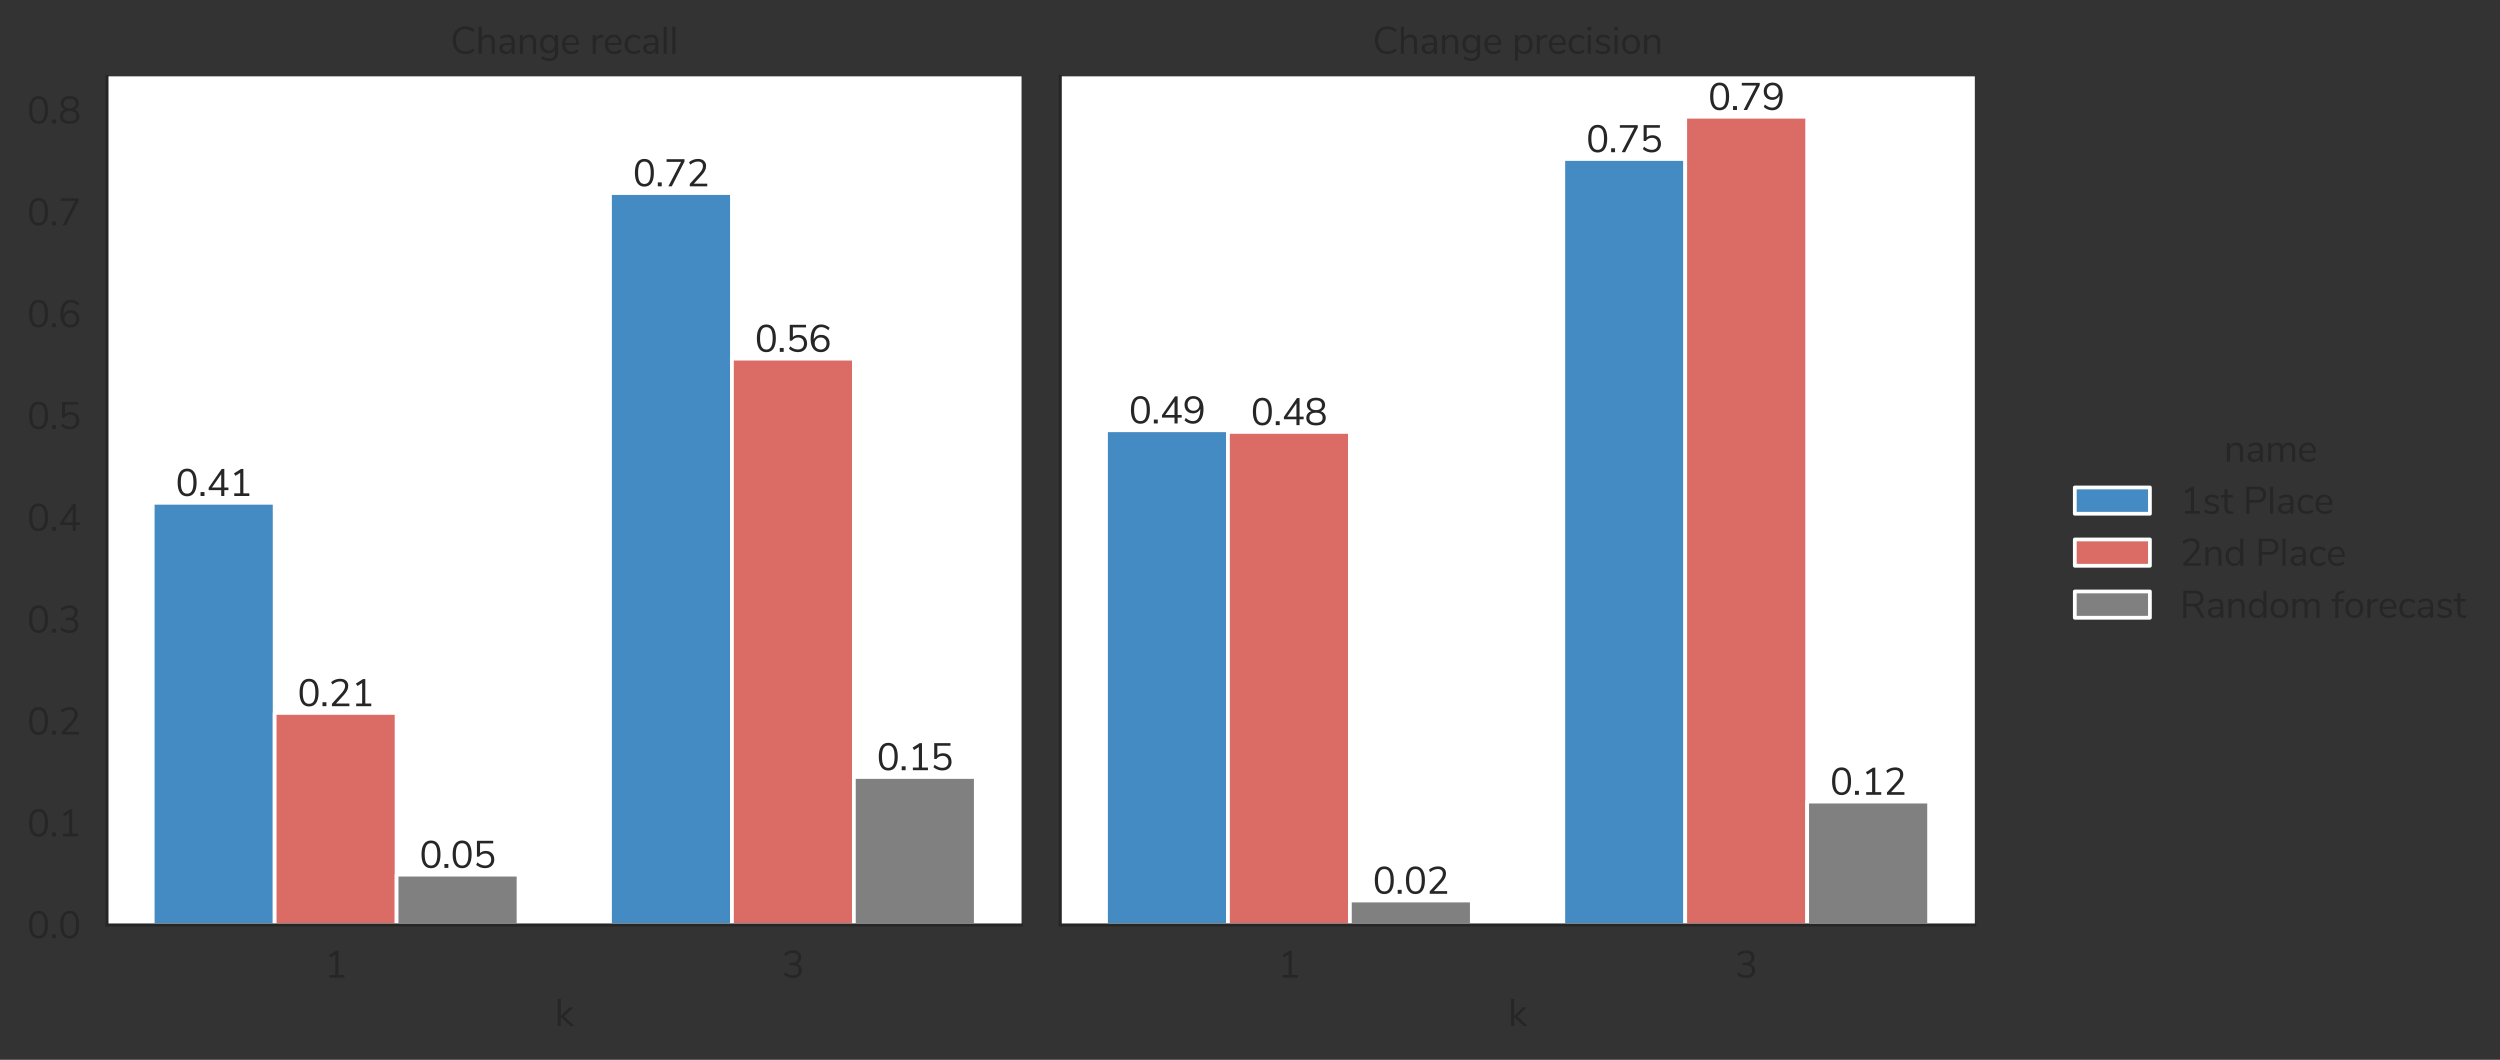 <?xml version="1.0" encoding="utf-8" standalone="no"?>
<!DOCTYPE svg PUBLIC "-//W3C//DTD SVG 1.1//EN"
  "http://www.w3.org/Graphics/SVG/1.1/DTD/svg11.dtd">
<svg height="282.23pt" version="1.1" viewBox="0 0 665.762 282.23" width="665.762pt" xmlns="http://www.w3.org/2000/svg" xmlns:xlink="http://www.w3.org/1999/xlink">
 <rect x="0" y="0" width="665.762" height="282.23" fill="#333333" stroke="none"/>
 <defs>
  <style type="text/css">*{stroke-linecap:butt;stroke-linejoin:round;}</style>
 </defs>
 <g id="figure_1">
  <g id="patch_1">
   <path d="M 0 282.23 
L 665.762 282.23 
L 665.762 0 
L 0 0 
z
" style="fill:none;"/>
  </g>
  <g id="axes_1">
   <g id="patch_2">
    <path d="M 28.491 246.33 
L 272.04 246.33 
L 272.04 20.33 
L 28.491 20.33 
z
" style="fill:#ffffff;"/>
   </g>
   <g id="matplotlib.axis_1">
    <g id="xtick_1">
     <g id="text_1">
      <!-- 1 -->
      <g style="fill:#262626;" transform="translate(86.378 260.38)scale(0.1 -0.1)">
       <defs>
        <path d="M 2349 442 
L 3341 442 
L 3341 0 
L 832 0 
L 832 442 
L 1824 442 
L 1824 3859 
L 1030 3360 
L 787 3763 
L 1971 4512 
L 2349 4512 
L 2349 442 
z
" id="NunitoSans-Regular-31" transform="scale(0.016)"/>
       </defs>
       <use xlink:href="#NunitoSans-Regular-31"/>
      </g>
     </g>
    </g>
    <g id="xtick_2">
     <g id="text_2">
      <!-- 3 -->
      <g style="fill:#262626;" transform="translate(208.153 260.38)scale(0.1 -0.1)">
       <defs>
        <path d="M 2541 2317 
Q 2938 2202 3149 1923 
Q 3360 1645 3360 1222 
Q 3360 634 2960 294 
Q 2560 -45 1875 -45 
Q 1440 -45 1037 102 
Q 634 250 358 512 
L 557 915 
Q 1171 397 1862 397 
Q 2342 397 2592 611 
Q 2842 826 2842 1242 
Q 2842 2067 1805 2067 
L 1286 2067 
L 1286 2509 
L 1702 2509 
Q 2202 2509 2470 2729 
Q 2739 2950 2739 3366 
Q 2739 3731 2521 3926 
Q 2304 4122 1901 4122 
Q 1248 4122 621 3603 
L 422 4006 
Q 698 4269 1094 4416 
Q 1491 4563 1920 4563 
Q 2534 4563 2896 4252 
Q 3258 3942 3258 3418 
Q 3258 3027 3069 2736 
Q 2880 2445 2541 2317 
z
" id="NunitoSans-Regular-33" transform="scale(0.016)"/>
       </defs>
       <use xlink:href="#NunitoSans-Regular-33"/>
      </g>
     </g>
    </g>
    <g id="text_3">
     <!-- k -->
     <g style="fill:#262626;" transform="translate(147.765 273.23)scale(0.1 -0.1)">
      <defs>
       <path d="M 3258 0 
L 2586 0 
L 998 1491 
L 998 0 
L 480 0 
L 480 4512 
L 998 4512 
L 998 1702 
L 2451 3110 
L 3110 3110 
L 1562 1619 
L 3258 0 
z
" id="NunitoSans-Regular-6b" transform="scale(0.016)"/>
      </defs>
      <use xlink:href="#NunitoSans-Regular-6b"/>
     </g>
    </g>
   </g>
   <g id="matplotlib.axis_2">
    <g id="ytick_1">
     <g id="text_4">
      <!-- 0.0 -->
      <g style="fill:#262626;" transform="translate(7.2 249.855)scale(0.1 -0.1)">
       <defs>
        <path d="M 1920 -51 
Q 1146 -51 742 537 
Q 339 1126 339 2253 
Q 339 3386 742 3974 
Q 1146 4563 1920 4563 
Q 2694 4563 3097 3977 
Q 3501 3392 3501 2259 
Q 3501 1126 3097 537 
Q 2694 -51 1920 -51 
z
M 1920 390 
Q 2458 390 2714 844 
Q 2970 1299 2970 2259 
Q 2970 3226 2717 3670 
Q 2464 4115 1920 4115 
Q 1382 4115 1126 3667 
Q 870 3219 870 2259 
Q 870 1299 1126 844 
Q 1382 390 1920 390 
z
" id="NunitoSans-Regular-30" transform="scale(0.016)"/>
        <path d="M 403 653 
L 1056 653 
L 1056 0 
L 403 0 
L 403 653 
z
" id="NunitoSans-Regular-2e" transform="scale(0.016)"/>
       </defs>
       <use xlink:href="#NunitoSans-Regular-30"/>
       <use x="60" xlink:href="#NunitoSans-Regular-2e"/>
       <use x="82.9" xlink:href="#NunitoSans-Regular-30"/>
      </g>
     </g>
    </g>
    <g id="ytick_2">
     <g id="text_5">
      <!-- 0.1 -->
      <g style="fill:#262626;" transform="translate(7.2 222.734)scale(0.1 -0.1)">
       <use xlink:href="#NunitoSans-Regular-30"/>
       <use x="60" xlink:href="#NunitoSans-Regular-2e"/>
       <use x="82.9" xlink:href="#NunitoSans-Regular-31"/>
      </g>
     </g>
    </g>
    <g id="ytick_3">
     <g id="text_6">
      <!-- 0.2 -->
      <g style="fill:#262626;" transform="translate(7.2 195.614)scale(0.1 -0.1)">
       <defs>
        <path d="M 3450 442 
L 3450 0 
L 544 0 
L 544 397 
L 2125 2138 
Q 2445 2496 2589 2781 
Q 2733 3066 2733 3354 
Q 2733 3725 2515 3923 
Q 2298 4122 1901 4122 
Q 1248 4122 621 3603 
L 422 4006 
Q 691 4262 1097 4412 
Q 1504 4563 1914 4563 
Q 2534 4563 2896 4243 
Q 3258 3923 3258 3379 
Q 3258 2989 3082 2630 
Q 2906 2272 2502 1830 
L 1222 442 
L 3450 442 
z
" id="NunitoSans-Regular-32" transform="scale(0.016)"/>
       </defs>
       <use xlink:href="#NunitoSans-Regular-30"/>
       <use x="60" xlink:href="#NunitoSans-Regular-2e"/>
       <use x="82.9" xlink:href="#NunitoSans-Regular-32"/>
      </g>
     </g>
    </g>
    <g id="ytick_4">
     <g id="text_7">
      <!-- 0.3 -->
      <g style="fill:#262626;" transform="translate(7.2 168.494)scale(0.1 -0.1)">
       <use xlink:href="#NunitoSans-Regular-30"/>
       <use x="60" xlink:href="#NunitoSans-Regular-2e"/>
       <use x="82.9" xlink:href="#NunitoSans-Regular-33"/>
      </g>
     </g>
    </g>
    <g id="ytick_5">
     <g id="text_8">
      <!-- 0.4 -->
      <g style="fill:#262626;" transform="translate(7.2 141.373)scale(0.1 -0.1)">
       <defs>
        <path d="M 3610 1414 
L 3610 979 
L 2931 979 
L 2931 0 
L 2413 0 
L 2413 979 
L 326 979 
L 326 1376 
L 2502 4512 
L 2931 4512 
L 2931 1414 
L 3610 1414 
z
M 870 1414 
L 2413 1414 
L 2413 3635 
L 870 1414 
z
" id="NunitoSans-Regular-34" transform="scale(0.016)"/>
       </defs>
       <use xlink:href="#NunitoSans-Regular-30"/>
       <use x="60" xlink:href="#NunitoSans-Regular-2e"/>
       <use x="82.9" xlink:href="#NunitoSans-Regular-34"/>
      </g>
     </g>
    </g>
    <g id="ytick_6">
     <g id="text_9">
      <!-- 0.5 -->
      <g style="fill:#262626;" transform="translate(7.2 114.253)scale(0.1 -0.1)">
       <defs>
        <path d="M 2112 2829 
Q 2541 2829 2857 2649 
Q 3174 2470 3347 2147 
Q 3520 1824 3520 1402 
Q 3520 973 3331 646 
Q 3142 320 2796 137 
Q 2451 -45 1990 -45 
Q 1581 -45 1181 105 
Q 781 256 506 512 
L 704 915 
Q 1331 397 1990 397 
Q 2464 397 2733 665 
Q 3002 934 3002 1395 
Q 3002 1843 2736 2118 
Q 2470 2394 2029 2394 
Q 1382 2394 998 1869 
L 634 1869 
L 634 4512 
L 3341 4512 
L 3341 4077 
L 1152 4077 
L 1152 2470 
Q 1331 2643 1577 2736 
Q 1824 2829 2112 2829 
z
" id="NunitoSans-Regular-35" transform="scale(0.016)"/>
       </defs>
       <use xlink:href="#NunitoSans-Regular-30"/>
       <use x="60" xlink:href="#NunitoSans-Regular-2e"/>
       <use x="82.9" xlink:href="#NunitoSans-Regular-35"/>
      </g>
     </g>
    </g>
    <g id="ytick_7">
     <g id="text_10">
      <!-- 0.6 -->
      <g style="fill:#262626;" transform="translate(7.209 87.133)scale(0.1 -0.1)">
       <defs>
        <path d="M 2112 2835 
Q 2522 2835 2842 2656 
Q 3162 2477 3341 2150 
Q 3520 1824 3520 1402 
Q 3520 986 3334 653 
Q 3149 320 2816 134 
Q 2483 -51 2067 -51 
Q 1248 -51 803 518 
Q 358 1088 358 2144 
Q 358 2906 566 3450 
Q 774 3994 1164 4278 
Q 1555 4563 2099 4563 
Q 2490 4563 2861 4419 
Q 3232 4275 3514 4006 
L 3315 3603 
Q 2995 3872 2704 3997 
Q 2413 4122 2112 4122 
Q 1530 4122 1206 3606 
Q 883 3091 883 2150 
L 883 2054 
Q 1030 2413 1356 2624 
Q 1683 2835 2112 2835 
z
M 2042 390 
Q 2477 390 2739 665 
Q 3002 941 3002 1395 
Q 3002 1843 2736 2118 
Q 2470 2394 2035 2394 
Q 1594 2394 1315 2115 
Q 1037 1837 1037 1395 
Q 1037 947 1315 668 
Q 1594 390 2042 390 
z
" id="NunitoSans-Regular-36" transform="scale(0.016)"/>
       </defs>
       <use xlink:href="#NunitoSans-Regular-30"/>
       <use x="60" xlink:href="#NunitoSans-Regular-2e"/>
       <use x="82.9" xlink:href="#NunitoSans-Regular-36"/>
      </g>
     </g>
    </g>
    <g id="ytick_8">
     <g id="text_11">
      <!-- 0.7 -->
      <g style="fill:#262626;" transform="translate(7.2 60.012)scale(0.1 -0.1)">
       <defs>
        <path d="M 429 4512 
L 3411 4512 
L 3411 4122 
L 1299 0 
L 730 0 
L 2835 4070 
L 429 4070 
L 429 4512 
z
" id="NunitoSans-Regular-37" transform="scale(0.016)"/>
       </defs>
       <use xlink:href="#NunitoSans-Regular-30"/>
       <use x="60" xlink:href="#NunitoSans-Regular-2e"/>
       <use x="82.9" xlink:href="#NunitoSans-Regular-37"/>
      </g>
     </g>
    </g>
    <g id="ytick_9">
     <g id="text_12">
      <!-- 0.8 -->
      <g style="fill:#262626;" transform="translate(7.2 32.892)scale(0.1 -0.1)">
       <defs>
        <path d="M 2701 2317 
Q 3098 2195 3318 1900 
Q 3539 1606 3539 1197 
Q 3539 614 3116 284 
Q 2694 -45 1920 -45 
Q 1146 -45 723 284 
Q 301 614 301 1197 
Q 301 1613 525 1907 
Q 749 2202 1146 2317 
Q 806 2445 608 2720 
Q 410 2995 410 3366 
Q 410 3917 810 4240 
Q 1210 4563 1920 4563 
Q 2630 4563 3030 4240 
Q 3430 3917 3430 3366 
Q 3430 2995 3232 2716 
Q 3034 2438 2701 2317 
z
M 928 3328 
Q 928 2931 1181 2720 
Q 1434 2509 1920 2509 
Q 2406 2509 2659 2720 
Q 2912 2931 2912 3328 
Q 2912 3706 2659 3917 
Q 2406 4128 1920 4128 
Q 1434 4128 1181 3917 
Q 928 3706 928 3328 
z
M 1920 390 
Q 3021 390 3021 1229 
Q 3021 2067 1920 2067 
Q 819 2067 819 1229 
Q 819 390 1920 390 
z
" id="NunitoSans-Regular-38" transform="scale(0.016)"/>
       </defs>
       <use xlink:href="#NunitoSans-Regular-30"/>
       <use x="60" xlink:href="#NunitoSans-Regular-2e"/>
       <use x="82.9" xlink:href="#NunitoSans-Regular-38"/>
      </g>
     </g>
    </g>
   </g>
   <g id="patch_3">
    <path clip-path="url(#p735f9691ac)" d="M 40.668 246.33 
L 73.141 246.33 
L 73.141 133.891 
L 40.668 133.891 
z
" style="fill:#448bc3;stroke:#ffffff;stroke-linejoin:miter;"/>
   </g>
   <g id="patch_4">
    <path clip-path="url(#p735f9691ac)" d="M 162.443 246.33 
L 194.916 246.33 
L 194.916 51.416 
L 162.443 51.416 
z
" style="fill:#448bc3;stroke:#ffffff;stroke-linejoin:miter;"/>
   </g>
   <g id="patch_5">
    <path clip-path="url(#p735f9691ac)" d="M 73.141 246.33 
L 105.615 246.33 
L 105.615 189.857 
L 73.141 189.857 
z
" style="fill:#da6b65;stroke:#ffffff;stroke-linejoin:miter;"/>
   </g>
   <g id="patch_6">
    <path clip-path="url(#p735f9691ac)" d="M 194.916 246.33 
L 227.389 246.33 
L 227.389 95.507 
L 194.916 95.507 
z
" style="fill:#da6b65;stroke:#ffffff;stroke-linejoin:miter;"/>
   </g>
   <g id="patch_7">
    <path clip-path="url(#p735f9691ac)" d="M 105.615 246.33 
L 138.088 246.33 
L 138.088 232.929 
L 105.615 232.929 
z
" style="fill:#808080;stroke:#ffffff;stroke-linejoin:miter;"/>
   </g>
   <g id="patch_8">
    <path clip-path="url(#p735f9691ac)" d="M 227.389 246.33 
L 259.862 246.33 
L 259.862 206.914 
L 227.389 206.914 
z
" style="fill:#808080;stroke:#ffffff;stroke-linejoin:miter;"/>
   </g>
   <g id="patch_9">
    <path d="M 28.491 246.33 
L 28.491 20.33 
" style="fill:none;stroke:#262626;stroke-linecap:square;stroke-linejoin:miter;stroke-width:0.8;"/>
   </g>
   <g id="patch_10">
    <path d="M 28.491 246.33 
L 272.04 246.33 
" style="fill:none;stroke:#262626;stroke-linecap:square;stroke-linejoin:miter;stroke-width:0.8;"/>
   </g>
   <g id="text_13">
    <!-- 0.41 -->
    <g style="fill:#262626;" transform="translate(46.759 132.091)scale(0.1 -0.1)">
     <use xlink:href="#NunitoSans-Regular-30"/>
     <use x="60" xlink:href="#NunitoSans-Regular-2e"/>
     <use x="82.9" xlink:href="#NunitoSans-Regular-34"/>
     <use x="142.9" xlink:href="#NunitoSans-Regular-31"/>
    </g>
   </g>
   <g id="text_14">
    <!-- 0.72 -->
    <g style="fill:#262626;" transform="translate(168.534 49.616)scale(0.1 -0.1)">
     <use xlink:href="#NunitoSans-Regular-30"/>
     <use x="60" xlink:href="#NunitoSans-Regular-2e"/>
     <use x="82.9" xlink:href="#NunitoSans-Regular-37"/>
     <use x="142.9" xlink:href="#NunitoSans-Regular-32"/>
    </g>
   </g>
   <g id="text_15">
    <!-- 0.21 -->
    <g style="fill:#262626;" transform="translate(79.233 188.057)scale(0.1 -0.1)">
     <use xlink:href="#NunitoSans-Regular-30"/>
     <use x="60" xlink:href="#NunitoSans-Regular-2e"/>
     <use x="82.9" xlink:href="#NunitoSans-Regular-32"/>
     <use x="142.9" xlink:href="#NunitoSans-Regular-31"/>
    </g>
   </g>
   <g id="text_16">
    <!-- 0.56 -->
    <g style="fill:#262626;" transform="translate(201.012 93.707)scale(0.1 -0.1)">
     <use xlink:href="#NunitoSans-Regular-30"/>
     <use x="60" xlink:href="#NunitoSans-Regular-2e"/>
     <use x="82.9" xlink:href="#NunitoSans-Regular-35"/>
     <use x="142.9" xlink:href="#NunitoSans-Regular-36"/>
    </g>
   </g>
   <g id="text_17">
    <!-- 0.05 -->
    <g style="fill:#262626;" transform="translate(111.706 231.129)scale(0.1 -0.1)">
     <use xlink:href="#NunitoSans-Regular-30"/>
     <use x="60" xlink:href="#NunitoSans-Regular-2e"/>
     <use x="82.9" xlink:href="#NunitoSans-Regular-30"/>
     <use x="142.9" xlink:href="#NunitoSans-Regular-35"/>
    </g>
   </g>
   <g id="text_18">
    <!-- 0.15 -->
    <g style="fill:#262626;" transform="translate(233.481 205.114)scale(0.1 -0.1)">
     <use xlink:href="#NunitoSans-Regular-30"/>
     <use x="60" xlink:href="#NunitoSans-Regular-2e"/>
     <use x="82.9" xlink:href="#NunitoSans-Regular-31"/>
     <use x="142.9" xlink:href="#NunitoSans-Regular-35"/>
    </g>
   </g>
   <g id="text_19">
    <!-- Change recall -->
    <g style="fill:#262626;" transform="translate(119.93 14.33)scale(0.1 -0.1)">
     <defs>
      <path d="M 2483 -51 
Q 1843 -51 1369 227 
Q 896 506 643 1027 
Q 390 1549 390 2259 
Q 390 2970 643 3488 
Q 896 4006 1369 4284 
Q 1843 4563 2483 4563 
Q 2950 4563 3340 4419 
Q 3731 4275 4019 3994 
L 3821 3590 
Q 3494 3866 3180 3987 
Q 2867 4109 2490 4109 
Q 1747 4109 1340 3625 
Q 934 3142 934 2259 
Q 934 1370 1340 886 
Q 1747 403 2490 403 
Q 2867 403 3180 524 
Q 3494 646 3821 922 
L 4019 518 
Q 3731 237 3340 93 
Q 2950 -51 2483 -51 
z
" id="NunitoSans-Regular-43" transform="scale(0.016)"/>
      <path d="M 2048 3194 
Q 3168 3194 3168 1958 
L 3168 0 
L 2650 0 
L 2650 1926 
Q 2650 2362 2480 2560 
Q 2310 2758 1939 2758 
Q 1510 2758 1254 2496 
Q 998 2234 998 1786 
L 998 0 
L 480 0 
L 480 4512 
L 998 4512 
L 998 2618 
Q 1152 2899 1424 3046 
Q 1696 3194 2048 3194 
z
" id="NunitoSans-Regular-68" transform="scale(0.016)"/>
      <path d="M 1747 3194 
Q 2342 3194 2633 2890 
Q 2925 2586 2925 1965 
L 2925 0 
L 2419 0 
L 2419 531 
Q 2298 256 2048 105 
Q 1798 -45 1472 -45 
Q 1171 -45 918 76 
Q 666 198 518 416 
Q 371 634 371 896 
Q 371 1248 550 1443 
Q 730 1638 1139 1724 
Q 1549 1811 2278 1811 
L 2419 1811 
L 2419 2022 
Q 2419 2413 2259 2589 
Q 2099 2765 1741 2765 
Q 1203 2765 672 2432 
L 499 2810 
Q 742 2982 1084 3088 
Q 1427 3194 1747 3194 
z
M 1542 365 
Q 1926 365 2172 624 
Q 2419 883 2419 1293 
L 2419 1478 
L 2304 1478 
Q 1741 1478 1446 1430 
Q 1152 1382 1027 1270 
Q 902 1158 902 941 
Q 902 691 1084 528 
Q 1267 365 1542 365 
z
" id="NunitoSans-Regular-61" transform="scale(0.016)"/>
      <path d="M 2048 3194 
Q 3168 3194 3168 1958 
L 3168 0 
L 2650 0 
L 2650 1926 
Q 2650 2362 2480 2560 
Q 2310 2758 1939 2758 
Q 1510 2758 1254 2496 
Q 998 2234 998 1786 
L 998 0 
L 480 0 
L 480 3117 
L 992 3117 
L 992 2605 
Q 1146 2893 1421 3043 
Q 1696 3194 2048 3194 
z
" id="NunitoSans-Regular-6e" transform="scale(0.016)"/>
      <path d="M 3270 3117 
L 3270 211 
Q 3270 -486 2912 -841 
Q 2554 -1197 1850 -1197 
Q 1030 -1197 474 -774 
L 646 -390 
Q 960 -595 1235 -684 
Q 1510 -774 1850 -774 
Q 2298 -774 2528 -534 
Q 2758 -294 2758 166 
L 2758 717 
Q 2624 416 2345 256 
Q 2067 96 1690 96 
Q 1280 96 963 288 
Q 646 480 470 832 
Q 294 1184 294 1645 
Q 294 2106 470 2458 
Q 646 2810 963 3002 
Q 1280 3194 1690 3194 
Q 2061 3194 2336 3034 
Q 2611 2874 2752 2579 
L 2752 3117 
L 3270 3117 
z
M 1792 525 
Q 2240 525 2496 822 
Q 2752 1120 2752 1645 
Q 2752 2163 2499 2460 
Q 2246 2758 1792 2758 
Q 1338 2758 1078 2460 
Q 819 2163 819 1645 
Q 819 1120 1078 822 
Q 1338 525 1792 525 
z
" id="NunitoSans-Regular-67" transform="scale(0.016)"/>
      <path d="M 3091 1478 
L 813 1478 
Q 838 934 1107 656 
Q 1376 378 1869 378 
Q 2413 378 2867 749 
L 3040 371 
Q 2835 179 2515 67 
Q 2195 -45 1862 -45 
Q 1133 -45 713 384 
Q 294 813 294 1568 
Q 294 2048 480 2416 
Q 666 2784 1002 2989 
Q 1338 3194 1766 3194 
Q 2387 3194 2739 2787 
Q 3091 2381 3091 1670 
L 3091 1478 
z
M 1773 2790 
Q 1363 2790 1116 2534 
Q 870 2278 826 1811 
L 2637 1811 
Q 2624 2285 2400 2537 
Q 2176 2790 1773 2790 
z
" id="NunitoSans-Regular-65" transform="scale(0.016)"/>
      <path id="NunitoSans-Regular-20" transform="scale(0.016)"/>
      <path d="M 2246 2746 
L 1907 2714 
Q 1427 2669 1212 2413 
Q 998 2157 998 1779 
L 998 0 
L 480 0 
L 480 3117 
L 986 3117 
L 986 2573 
Q 1248 3117 2016 3181 
L 2202 3194 
L 2246 2746 
z
" id="NunitoSans-Regular-72" transform="scale(0.016)"/>
      <path d="M 1798 -45 
Q 1338 -45 998 153 
Q 659 352 476 713 
Q 294 1075 294 1562 
Q 294 2048 483 2416 
Q 672 2784 1014 2989 
Q 1357 3194 1818 3194 
Q 2131 3194 2432 3082 
Q 2733 2970 2918 2784 
L 2746 2400 
Q 2304 2758 1850 2758 
Q 1370 2758 1101 2444 
Q 832 2131 832 1562 
Q 832 998 1101 691 
Q 1370 384 1850 384 
Q 2304 384 2746 742 
L 2918 358 
Q 2720 173 2419 64 
Q 2118 -45 1798 -45 
z
" id="NunitoSans-Regular-63" transform="scale(0.016)"/>
      <path d="M 480 0 
L 480 4512 
L 998 4512 
L 998 0 
L 480 0 
z
" id="NunitoSans-Regular-6c" transform="scale(0.016)"/>
     </defs>
     <use xlink:href="#NunitoSans-Regular-43"/>
     <use x="67.7" xlink:href="#NunitoSans-Regular-68"/>
     <use x="124.5" xlink:href="#NunitoSans-Regular-61"/>
     <use x="177.5" xlink:href="#NunitoSans-Regular-6e"/>
     <use x="234.3" xlink:href="#NunitoSans-Regular-67"/>
     <use x="292.9" xlink:href="#NunitoSans-Regular-65"/>
     <use x="345.6" xlink:href="#NunitoSans-Regular-20"/>
     <use x="371.4" xlink:href="#NunitoSans-Regular-72"/>
     <use x="406.7" xlink:href="#NunitoSans-Regular-65"/>
     <use x="459.4" xlink:href="#NunitoSans-Regular-63"/>
     <use x="507.3" xlink:href="#NunitoSans-Regular-61"/>
     <use x="560.3" xlink:href="#NunitoSans-Regular-6c"/>
     <use x="583.5" xlink:href="#NunitoSans-Regular-6c"/>
    </g>
   </g>
  </g>
  <g id="axes_2">
   <g id="patch_11">
    <path d="M 282.357 246.33 
L 525.907 246.33 
L 525.907 20.33 
L 282.357 20.33 
z
" style="fill:#ffffff;"/>
   </g>
   <g id="matplotlib.axis_3">
    <g id="xtick_3">
     <g id="text_20">
      <!-- 1 -->
      <g style="fill:#262626;" transform="translate(340.245 260.38)scale(0.1 -0.1)">
       <use xlink:href="#NunitoSans-Regular-31"/>
      </g>
     </g>
    </g>
    <g id="xtick_4">
     <g id="text_21">
      <!-- 3 -->
      <g style="fill:#262626;" transform="translate(462.019 260.38)scale(0.1 -0.1)">
       <use xlink:href="#NunitoSans-Regular-33"/>
      </g>
     </g>
    </g>
    <g id="text_22">
     <!-- k -->
     <g style="fill:#262626;" transform="translate(401.632 273.23)scale(0.1 -0.1)">
      <use xlink:href="#NunitoSans-Regular-6b"/>
     </g>
    </g>
   </g>
   <g id="matplotlib.axis_4">
    <g id="ytick_10"/>
    <g id="ytick_11"/>
    <g id="ytick_12"/>
    <g id="ytick_13"/>
    <g id="ytick_14"/>
    <g id="ytick_15"/>
    <g id="ytick_16"/>
    <g id="ytick_17"/>
    <g id="ytick_18"/>
   </g>
   <g id="patch_12">
    <path clip-path="url(#peab3c805f9)" d="M 294.535 246.33 
L 327.008 246.33 
L 327.008 114.571 
L 294.535 114.571 
z
" style="fill:#448bc3;stroke:#ffffff;stroke-linejoin:miter;"/>
   </g>
   <g id="patch_13">
    <path clip-path="url(#peab3c805f9)" d="M 416.31 246.33 
L 448.783 246.33 
L 448.783 42.336 
L 416.31 42.336 
z
" style="fill:#448bc3;stroke:#ffffff;stroke-linejoin:miter;"/>
   </g>
   <g id="patch_14">
    <path clip-path="url(#peab3c805f9)" d="M 327.008 246.33 
L 359.481 246.33 
L 359.481 115.018 
L 327.008 115.018 
z
" style="fill:#da6b65;stroke:#ffffff;stroke-linejoin:miter;"/>
   </g>
   <g id="patch_15">
    <path clip-path="url(#peab3c805f9)" d="M 448.783 246.33 
L 481.256 246.33 
L 481.256 31.092 
L 448.783 31.092 
z
" style="fill:#da6b65;stroke:#ffffff;stroke-linejoin:miter;"/>
   </g>
   <g id="patch_16">
    <path clip-path="url(#peab3c805f9)" d="M 359.481 246.33 
L 391.955 246.33 
L 391.955 239.821 
L 359.481 239.821 
z
" style="fill:#808080;stroke:#ffffff;stroke-linejoin:miter;"/>
   </g>
   <g id="patch_17">
    <path clip-path="url(#peab3c805f9)" d="M 481.256 246.33 
L 513.729 246.33 
L 513.729 213.458 
L 481.256 213.458 
z
" style="fill:#808080;stroke:#ffffff;stroke-linejoin:miter;"/>
   </g>
   <g id="patch_18">
    <path d="M 282.357 246.33 
L 282.357 20.33 
" style="fill:none;stroke:#262626;stroke-linecap:square;stroke-linejoin:miter;stroke-width:0.8;"/>
   </g>
   <g id="patch_19">
    <path d="M 282.357 246.33 
L 525.907 246.33 
" style="fill:none;stroke:#262626;stroke-linecap:square;stroke-linejoin:miter;stroke-width:0.8;"/>
   </g>
   <g id="text_23">
    <!-- 0.49 -->
    <g style="fill:#262626;" transform="translate(300.626 112.771)scale(0.1 -0.1)">
     <defs>
      <path d="M 1779 4563 
Q 2598 4563 3043 3993 
Q 3488 3424 3488 2368 
Q 3488 1222 3027 585 
Q 2566 -51 1741 -51 
Q 1357 -51 985 93 
Q 614 237 333 506 
L 531 909 
Q 851 640 1142 515 
Q 1434 390 1734 390 
Q 2317 390 2637 905 
Q 2957 1421 2957 2362 
L 2957 2445 
Q 2810 2086 2480 1881 
Q 2150 1677 1734 1677 
Q 1325 1677 1005 1856 
Q 685 2035 505 2361 
Q 326 2688 326 3110 
Q 326 3526 512 3859 
Q 698 4192 1030 4377 
Q 1363 4563 1779 4563 
z
M 1811 2118 
Q 2253 2118 2531 2396 
Q 2810 2675 2810 3117 
Q 2810 3565 2531 3843 
Q 2253 4122 1805 4122 
Q 1370 4122 1107 3846 
Q 845 3571 845 3117 
Q 845 2662 1110 2390 
Q 1376 2118 1811 2118 
z
" id="NunitoSans-Regular-39" transform="scale(0.016)"/>
     </defs>
     <use xlink:href="#NunitoSans-Regular-30"/>
     <use x="60" xlink:href="#NunitoSans-Regular-2e"/>
     <use x="82.9" xlink:href="#NunitoSans-Regular-34"/>
     <use x="142.9" xlink:href="#NunitoSans-Regular-39"/>
    </g>
   </g>
   <g id="text_24">
    <!-- 0.75 -->
    <g style="fill:#262626;" transform="translate(422.401 40.536)scale(0.1 -0.1)">
     <use xlink:href="#NunitoSans-Regular-30"/>
     <use x="60" xlink:href="#NunitoSans-Regular-2e"/>
     <use x="82.9" xlink:href="#NunitoSans-Regular-37"/>
     <use x="142.9" xlink:href="#NunitoSans-Regular-35"/>
    </g>
   </g>
   <g id="text_25">
    <!-- 0.48 -->
    <g style="fill:#262626;" transform="translate(333.099 113.218)scale(0.1 -0.1)">
     <use xlink:href="#NunitoSans-Regular-30"/>
     <use x="60" xlink:href="#NunitoSans-Regular-2e"/>
     <use x="82.9" xlink:href="#NunitoSans-Regular-34"/>
     <use x="142.9" xlink:href="#NunitoSans-Regular-38"/>
    </g>
   </g>
   <g id="text_26">
    <!-- 0.79 -->
    <g style="fill:#262626;" transform="translate(454.874 29.292)scale(0.1 -0.1)">
     <use xlink:href="#NunitoSans-Regular-30"/>
     <use x="60" xlink:href="#NunitoSans-Regular-2e"/>
     <use x="82.9" xlink:href="#NunitoSans-Regular-37"/>
     <use x="142.9" xlink:href="#NunitoSans-Regular-39"/>
    </g>
   </g>
   <g id="text_27">
    <!-- 0.02 -->
    <g style="fill:#262626;" transform="translate(365.573 238.021)scale(0.1 -0.1)">
     <use xlink:href="#NunitoSans-Regular-30"/>
     <use x="60" xlink:href="#NunitoSans-Regular-2e"/>
     <use x="82.9" xlink:href="#NunitoSans-Regular-30"/>
     <use x="142.9" xlink:href="#NunitoSans-Regular-32"/>
    </g>
   </g>
   <g id="text_28">
    <!-- 0.12 -->
    <g style="fill:#262626;" transform="translate(487.347 211.658)scale(0.1 -0.1)">
     <use xlink:href="#NunitoSans-Regular-30"/>
     <use x="60" xlink:href="#NunitoSans-Regular-2e"/>
     <use x="82.9" xlink:href="#NunitoSans-Regular-31"/>
     <use x="142.9" xlink:href="#NunitoSans-Regular-32"/>
    </g>
   </g>
   <g id="text_29">
    <!-- Change precision -->
    <g style="fill:#262626;" transform="translate(365.522 14.33)scale(0.1 -0.1)">
     <defs>
      <path d="M 2048 3194 
Q 2458 3194 2771 2989 
Q 3085 2784 3257 2416 
Q 3430 2048 3430 1562 
Q 3430 1075 3257 713 
Q 3085 352 2774 153 
Q 2464 -45 2048 -45 
Q 1683 -45 1411 115 
Q 1139 275 998 570 
L 998 -1152 
L 480 -1152 
L 480 3117 
L 998 3117 
L 998 2579 
Q 1139 2874 1411 3034 
Q 1683 3194 2048 3194 
z
M 1946 384 
Q 2400 384 2649 691 
Q 2899 998 2899 1562 
Q 2899 2125 2649 2441 
Q 2400 2758 1946 2758 
Q 1491 2758 1244 2451 
Q 998 2144 998 1574 
Q 998 1005 1244 694 
Q 1491 384 1946 384 
z
" id="NunitoSans-Regular-70" transform="scale(0.016)"/>
      <path d="M 480 0 
L 480 3117 
L 998 3117 
L 998 0 
L 480 0 
z
M 429 4467 
L 1056 4467 
L 1056 3885 
L 429 3885 
L 429 4467 
z
" id="NunitoSans-Regular-69" transform="scale(0.016)"/>
      <path d="M 1536 -45 
Q 749 -45 288 358 
L 461 742 
Q 710 544 969 457 
Q 1229 371 1555 371 
Q 1901 371 2083 489 
Q 2266 608 2266 832 
Q 2266 1018 2144 1126 
Q 2022 1235 1741 1299 
L 1216 1421 
Q 819 1510 608 1728 
Q 397 1946 397 2266 
Q 397 2682 723 2938 
Q 1050 3194 1594 3194 
Q 1920 3194 2214 3088 
Q 2509 2982 2707 2784 
L 2534 2406 
Q 2106 2771 1594 2771 
Q 1267 2771 1084 2646 
Q 902 2522 902 2298 
Q 902 2112 1014 2000 
Q 1126 1888 1376 1830 
L 1907 1702 
Q 2342 1600 2553 1392 
Q 2765 1184 2765 851 
Q 2765 442 2435 198 
Q 2106 -45 1536 -45 
z
" id="NunitoSans-Regular-73" transform="scale(0.016)"/>
      <path d="M 1773 -45 
Q 1331 -45 995 153 
Q 659 352 476 720 
Q 294 1088 294 1574 
Q 294 2061 476 2429 
Q 659 2797 995 2995 
Q 1331 3194 1773 3194 
Q 2214 3194 2553 2995 
Q 2893 2797 3075 2429 
Q 3258 2061 3258 1574 
Q 3258 1088 3075 720 
Q 2893 352 2553 153 
Q 2214 -45 1773 -45 
z
M 1773 384 
Q 2234 384 2480 688 
Q 2726 992 2726 1574 
Q 2726 2144 2476 2454 
Q 2227 2765 1773 2765 
Q 1318 2765 1068 2454 
Q 819 2144 819 1574 
Q 819 998 1065 691 
Q 1312 384 1773 384 
z
" id="NunitoSans-Regular-6f" transform="scale(0.016)"/>
     </defs>
     <use xlink:href="#NunitoSans-Regular-43"/>
     <use x="67.7" xlink:href="#NunitoSans-Regular-68"/>
     <use x="124.5" xlink:href="#NunitoSans-Regular-61"/>
     <use x="177.5" xlink:href="#NunitoSans-Regular-6e"/>
     <use x="234.3" xlink:href="#NunitoSans-Regular-67"/>
     <use x="292.9" xlink:href="#NunitoSans-Regular-65"/>
     <use x="345.6" xlink:href="#NunitoSans-Regular-20"/>
     <use x="371.4" xlink:href="#NunitoSans-Regular-70"/>
     <use x="429.6" xlink:href="#NunitoSans-Regular-72"/>
     <use x="464.9" xlink:href="#NunitoSans-Regular-65"/>
     <use x="517.6" xlink:href="#NunitoSans-Regular-63"/>
     <use x="565.5" xlink:href="#NunitoSans-Regular-69"/>
     <use x="588.7" xlink:href="#NunitoSans-Regular-73"/>
     <use x="636.7" xlink:href="#NunitoSans-Regular-69"/>
     <use x="659.9" xlink:href="#NunitoSans-Regular-6f"/>
     <use x="715.4" xlink:href="#NunitoSans-Regular-6e"/>
    </g>
   </g>
  </g>
  <g id="legend_1">
   <g id="text_30">
    <!-- name -->
    <g style="fill:#262626;" transform="translate(592.262 122.965)scale(0.1 -0.1)">
     <defs>
      <path d="M 3949 3194 
Q 4986 3194 4986 1958 
L 4986 0 
L 4467 0 
L 4467 1933 
Q 4467 2362 4316 2560 
Q 4166 2758 3834 2758 
Q 3443 2758 3219 2496 
Q 2995 2234 2995 1779 
L 2995 0 
L 2477 0 
L 2477 1933 
Q 2477 2368 2323 2563 
Q 2170 2758 1837 2758 
Q 1446 2758 1222 2496 
Q 998 2234 998 1779 
L 998 0 
L 480 0 
L 480 3117 
L 992 3117 
L 992 2624 
Q 1133 2899 1382 3046 
Q 1632 3194 1958 3194 
Q 2682 3194 2912 2579 
Q 3046 2867 3321 3030 
Q 3597 3194 3949 3194 
z
" id="NunitoSans-Regular-6d" transform="scale(0.016)"/>
     </defs>
     <use xlink:href="#NunitoSans-Regular-6e"/>
     <use x="56.8" xlink:href="#NunitoSans-Regular-61"/>
     <use x="109.8" xlink:href="#NunitoSans-Regular-6d"/>
     <use x="195" xlink:href="#NunitoSans-Regular-65"/>
    </g>
   </g>
   <g id="patch_20">
    <path d="M 552.532 136.815 
L 572.532 136.815 
L 572.532 129.815 
L 552.532 129.815 
z
" style="fill:#448bc3;stroke:#ffffff;stroke-linejoin:miter;"/>
   </g>
   <g id="text_31">
    <!-- 1st Place -->
    <g style="fill:#262626;" transform="translate(580.532 136.815)scale(0.1 -0.1)">
     <defs>
      <path d="M 1850 371 
Q 1990 371 2131 390 
L 2106 -19 
Q 1958 -45 1786 -45 
Q 1222 -45 937 249 
Q 653 544 653 1069 
L 653 2707 
L 45 2707 
L 45 3117 
L 653 3117 
L 653 4064 
L 1171 4064 
L 1171 3117 
L 2054 3117 
L 2054 2707 
L 1171 2707 
L 1171 1107 
Q 1171 371 1850 371 
z
" id="NunitoSans-Regular-74" transform="scale(0.016)"/>
      <path d="M 557 4512 
L 2342 4512 
Q 3053 4512 3446 4166 
Q 3840 3821 3840 3187 
Q 3840 2554 3443 2202 
Q 3046 1850 2342 1850 
L 1082 1850 
L 1082 0 
L 557 0 
L 557 4512 
z
M 2291 2285 
Q 3322 2285 3322 3187 
Q 3322 4077 2291 4077 
L 1082 4077 
L 1082 2285 
L 2291 2285 
z
" id="NunitoSans-Regular-50" transform="scale(0.016)"/>
     </defs>
     <use xlink:href="#NunitoSans-Regular-31"/>
     <use x="60" xlink:href="#NunitoSans-Regular-73"/>
     <use x="108" xlink:href="#NunitoSans-Regular-74"/>
     <use x="142" xlink:href="#NunitoSans-Regular-20"/>
     <use x="167.8" xlink:href="#NunitoSans-Regular-50"/>
     <use x="232.3" xlink:href="#NunitoSans-Regular-6c"/>
     <use x="255.5" xlink:href="#NunitoSans-Regular-61"/>
     <use x="308.5" xlink:href="#NunitoSans-Regular-63"/>
     <use x="356.4" xlink:href="#NunitoSans-Regular-65"/>
    </g>
   </g>
   <g id="patch_21">
    <path d="M 552.532 150.665 
L 572.532 150.665 
L 572.532 143.665 
L 552.532 143.665 
z
" style="fill:#da6b65;stroke:#ffffff;stroke-linejoin:miter;"/>
   </g>
   <g id="text_32">
    <!-- 2nd Place -->
    <g style="fill:#262626;" transform="translate(580.532 150.665)scale(0.1 -0.1)">
     <defs>
      <path d="M 3245 4512 
L 3245 0 
L 2726 0 
L 2726 570 
Q 2586 275 2314 115 
Q 2042 -45 1677 -45 
Q 1267 -45 953 160 
Q 640 365 467 733 
Q 294 1101 294 1587 
Q 294 2067 467 2432 
Q 640 2797 953 2995 
Q 1267 3194 1677 3194 
Q 2042 3194 2314 3034 
Q 2586 2874 2726 2579 
L 2726 4512 
L 3245 4512 
z
M 1779 384 
Q 2234 384 2480 694 
Q 2726 1005 2726 1574 
Q 2726 2144 2480 2451 
Q 2234 2758 1779 2758 
Q 1325 2758 1072 2451 
Q 819 2144 819 1587 
Q 819 1018 1072 701 
Q 1325 384 1779 384 
z
" id="NunitoSans-Regular-64" transform="scale(0.016)"/>
     </defs>
     <use xlink:href="#NunitoSans-Regular-32"/>
     <use x="60" xlink:href="#NunitoSans-Regular-6e"/>
     <use x="116.8" xlink:href="#NunitoSans-Regular-64"/>
     <use x="175" xlink:href="#NunitoSans-Regular-20"/>
     <use x="200.8" xlink:href="#NunitoSans-Regular-50"/>
     <use x="265.3" xlink:href="#NunitoSans-Regular-6c"/>
     <use x="288.5" xlink:href="#NunitoSans-Regular-61"/>
     <use x="341.5" xlink:href="#NunitoSans-Regular-63"/>
     <use x="389.4" xlink:href="#NunitoSans-Regular-65"/>
    </g>
   </g>
   <g id="patch_22">
    <path d="M 552.532 164.515 
L 572.532 164.515 
L 572.532 157.515 
L 552.532 157.515 
z
" style="fill:#808080;stroke:#ffffff;stroke-linejoin:miter;"/>
   </g>
   <g id="text_33">
    <!-- Random forecast -->
    <g style="fill:#262626;" transform="translate(580.532 164.515)scale(0.1 -0.1)">
     <defs>
      <path d="M 4109 0 
L 3533 0 
L 2765 1446 
Q 2624 1709 2435 1808 
Q 2246 1907 1920 1907 
L 1075 1907 
L 1075 0 
L 557 0 
L 557 4512 
L 2413 4512 
Q 3149 4512 3536 4185 
Q 3923 3859 3923 3226 
Q 3923 2701 3625 2377 
Q 3328 2054 2778 1971 
Q 2950 1920 3081 1798 
Q 3213 1677 3322 1472 
L 4109 0 
z
M 2368 2342 
Q 2893 2342 3152 2560 
Q 3411 2778 3411 3219 
Q 3411 3654 3155 3865 
Q 2899 4077 2368 4077 
L 1075 4077 
L 1075 2342 
L 2368 2342 
z
" id="NunitoSans-Regular-52" transform="scale(0.016)"/>
      <path d="M 1171 3117 
L 2054 3117 
L 2054 2707 
L 1171 2707 
L 1171 0 
L 653 0 
L 653 2707 
L 45 2707 
L 45 3117 
L 653 3117 
L 653 3219 
Q 653 3840 963 4160 
Q 1274 4480 1920 4518 
L 2176 4531 
L 2214 4128 
L 1920 4109 
Q 1530 4083 1350 3888 
Q 1171 3693 1171 3290 
L 1171 3117 
z
" id="NunitoSans-Regular-66" transform="scale(0.016)"/>
     </defs>
     <use xlink:href="#NunitoSans-Regular-52"/>
     <use x="68.6" xlink:href="#NunitoSans-Regular-61"/>
     <use x="121.6" xlink:href="#NunitoSans-Regular-6e"/>
     <use x="178.4" xlink:href="#NunitoSans-Regular-64"/>
     <use x="236.6" xlink:href="#NunitoSans-Regular-6f"/>
     <use x="292.1" xlink:href="#NunitoSans-Regular-6d"/>
     <use x="377.3" xlink:href="#NunitoSans-Regular-20"/>
     <use x="403.1" xlink:href="#NunitoSans-Regular-66"/>
     <use x="435.9" xlink:href="#NunitoSans-Regular-6f"/>
     <use x="491.4" xlink:href="#NunitoSans-Regular-72"/>
     <use x="526.7" xlink:href="#NunitoSans-Regular-65"/>
     <use x="579.4" xlink:href="#NunitoSans-Regular-63"/>
     <use x="627.3" xlink:href="#NunitoSans-Regular-61"/>
     <use x="680.3" xlink:href="#NunitoSans-Regular-73"/>
     <use x="728.3" xlink:href="#NunitoSans-Regular-74"/>
    </g>
   </g>
  </g>
 </g>
 <defs>
  <clipPath id="p735f9691ac">
   <rect height="226" width="243.549" x="28.491" y="20.33"/>
  </clipPath>
  <clipPath id="peab3c805f9">
   <rect height="226" width="243.549" x="282.357" y="20.33"/>
  </clipPath>
 </defs>
</svg>
